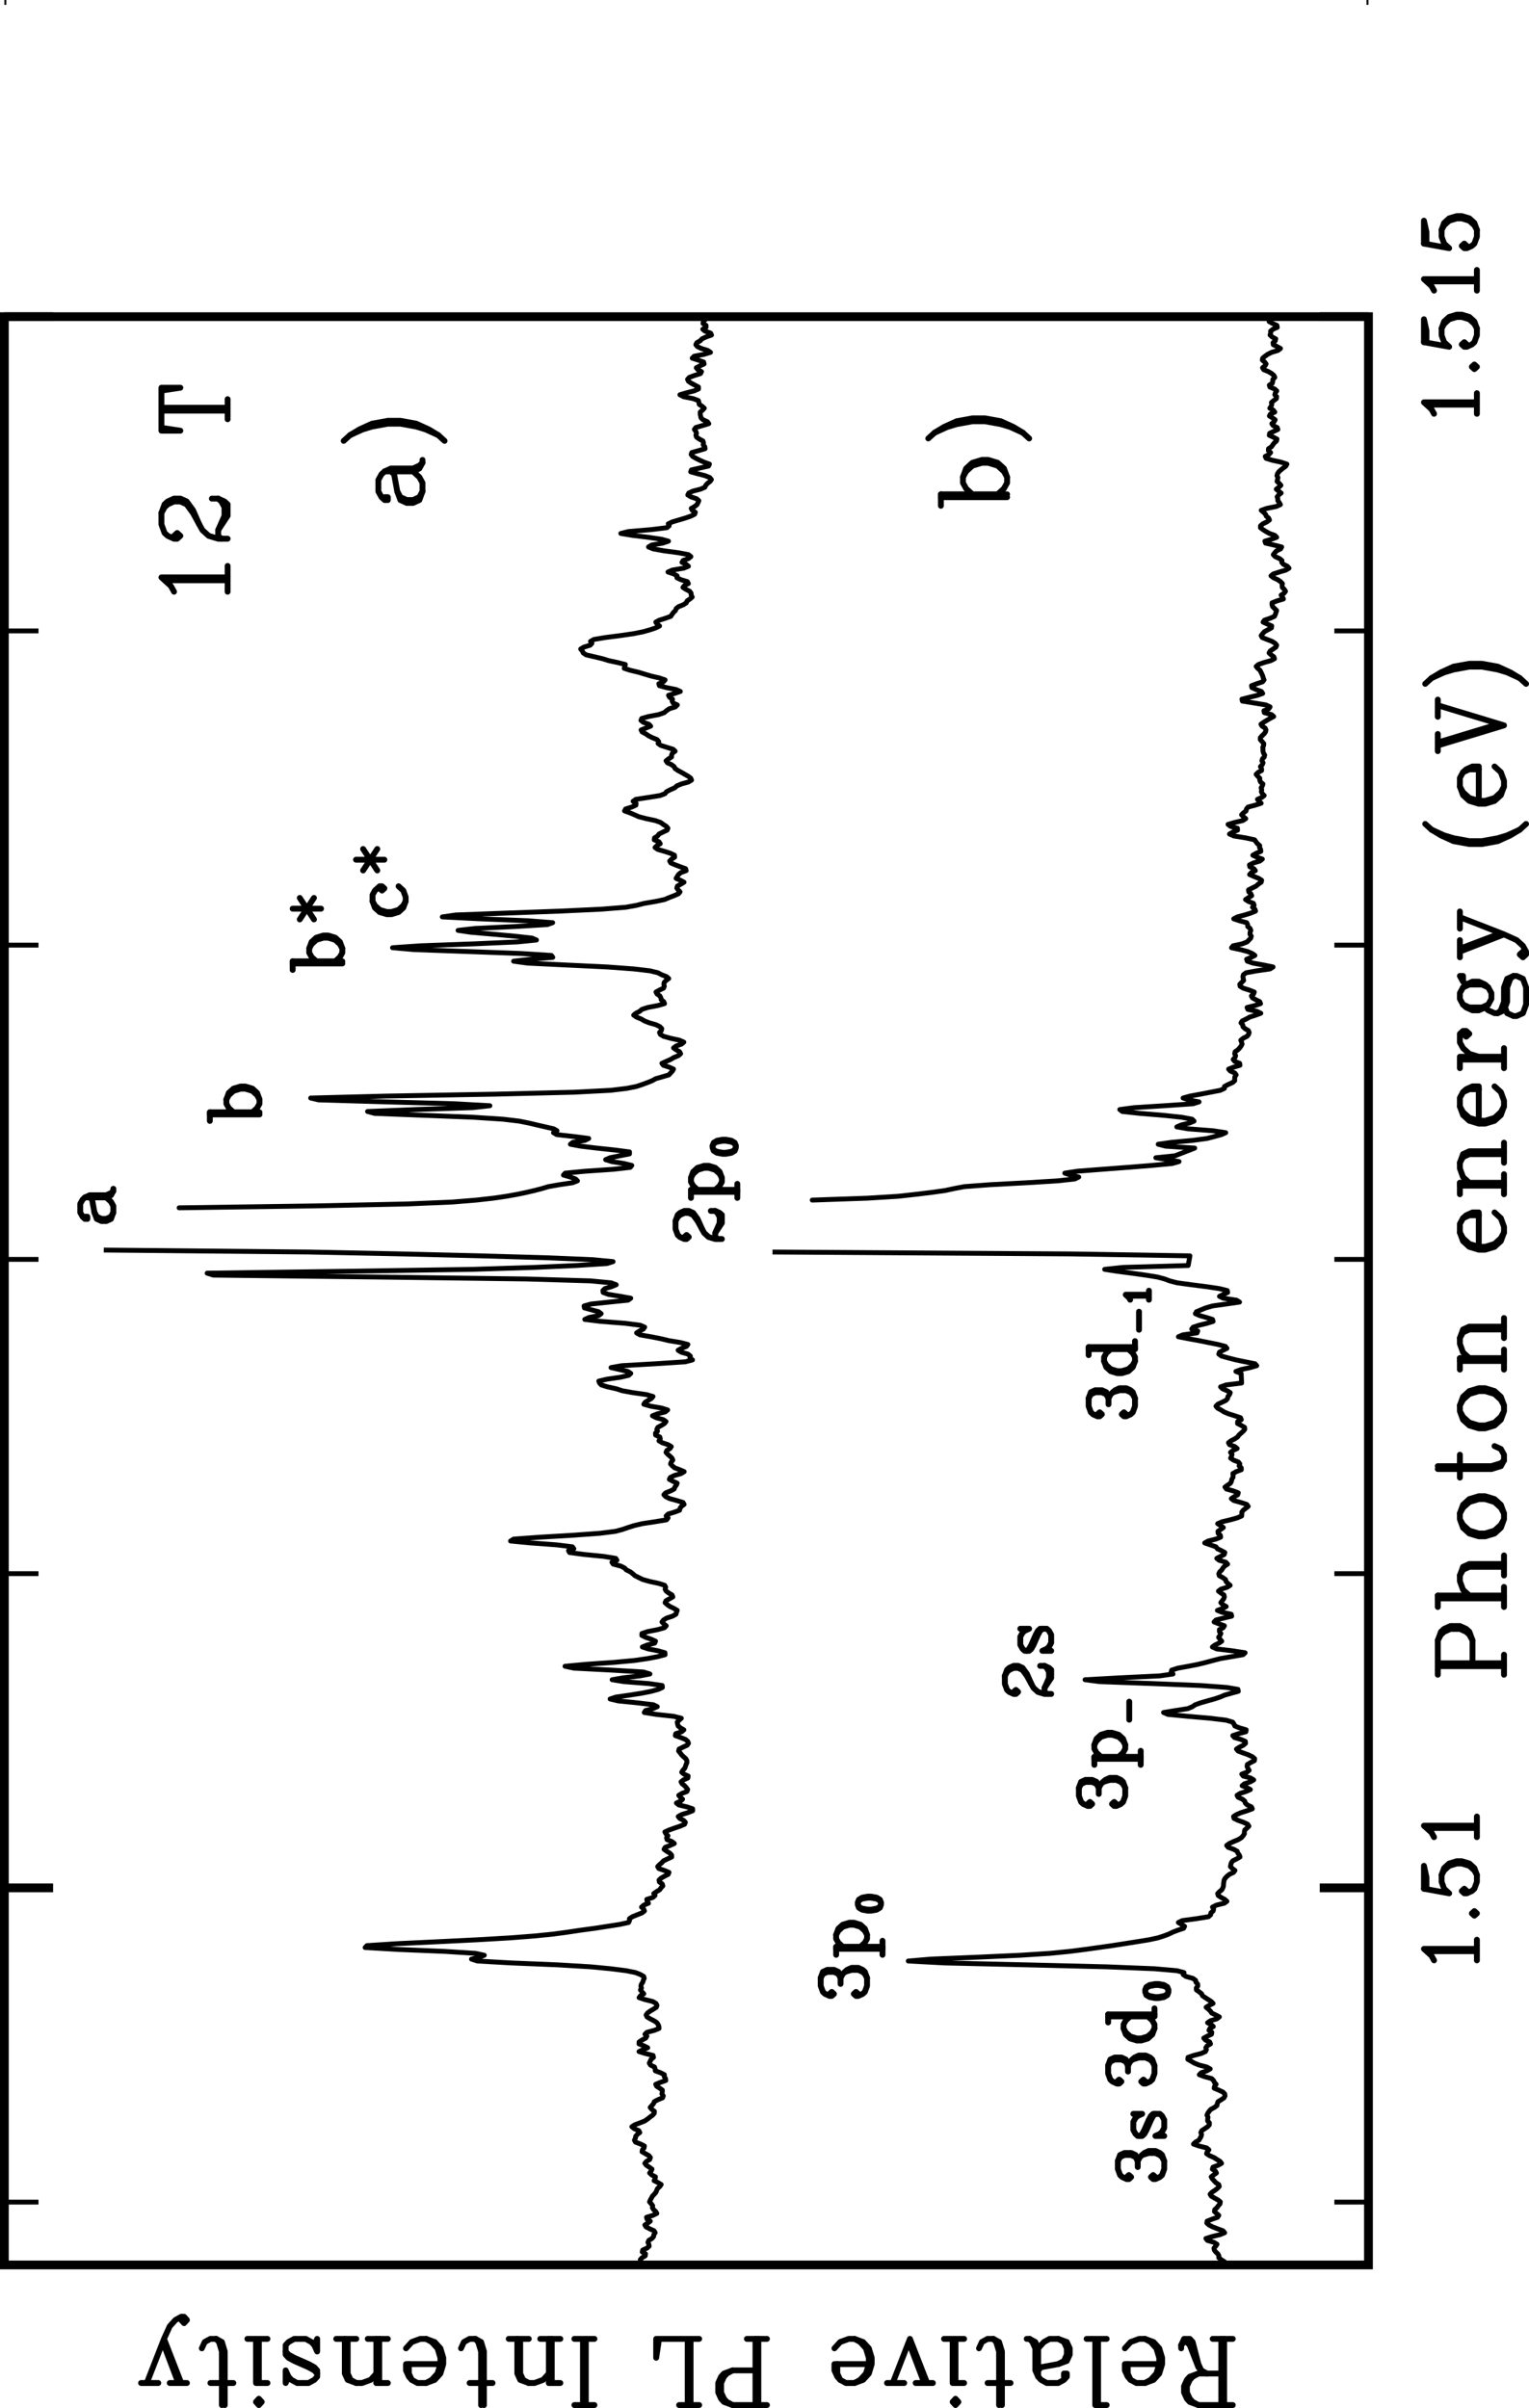 <svg xmlns="http://www.w3.org/2000/svg" width="444.825" height="700.684"><defs><clipPath id="a"><path d="M134 389h173v296.96H134Zm0 0"/></clipPath><clipPath id="b"><path d="M156 119.043h168V380H156Zm0 0"/></clipPath><clipPath id="c"><path d="M328 390h148v295.96H328Zm0 0"/></clipPath><clipPath id="d"><path d="M340 119.043h141V377H340Zm0 0"/></clipPath></defs><path fill="none" stroke="#000" stroke-linecap="square" stroke-miterlimit="10" stroke-width="2.551" d="M398.12 659.064V92.146m0 0H1.275m.001 0v566.918m0 0h396.843"/><path fill="none" stroke="#000" stroke-miterlimit="10" stroke-width="2.551" d="M398.12 549.338h-14.173M398.12 92.146h-14.173M1.276 549.338h14.171M1.276 92.146h14.171"/><path fill="none" stroke="#000" stroke-linecap="round" stroke-linejoin="round" stroke-miterlimit="10" stroke-width="1.701" d="m417.197 120.408-.734-1.332-2.203-2.004h15.406m-14.672.668h14.672m0 2.668v-6.004m-1.465-7.668.73.668.735-.668-.734-.668-.73.668m-13.942-7.168 7.336 1.332-1.465-1.332-.734-2.004v-2l.734-2 1.465-1.332 2.203-.672h1.465l2.203.672 1.465 1.332.734 2v2l-.734 2.004-.73.664-1.47.668h-.734l-.734-.668.734-.664.735.664"/><path fill="none" stroke="#000" stroke-linecap="round" stroke-linejoin="round" stroke-miterlimit="10" stroke-width="1.701" d="m419.397 95.564.734-1.332 1.465-1.336 2.203-.664h1.465l2.203.664 1.465 1.336.734 1.332m-15.406 4.004v-6.672m.734 6.672v-3.336l-.734-3.336m2.937-8.336-.734-1.336-2.203-2h15.406m-14.672.668h14.672m0 2.668v-6.004m-15.406-7.672 7.336 1.336-1.465-1.336-.734-2v-2l.734-2 1.465-1.336 2.203-.664h1.465l2.203.664 1.465 1.336.734 2v2l-.734 2-.73.672-1.47.664h-.734l-.734-.664.734-.672.735.672"/><path fill="none" stroke="#000" stroke-linecap="round" stroke-linejoin="round" stroke-miterlimit="10" stroke-width="1.701" d="m419.397 66.884.734-1.332 1.465-1.336 2.203-.668h1.465l2.203.668 1.465 1.336.734 1.332m-15.406 4v-6.668m.734 6.668v-3.332l-.734-3.336m2.934 506.215-.73-1.332-2.204-2.004h15.406m-14.672.668h14.672m0 2.668v-6.004m-1.465-7.667.73.667.735-.668-.734-.668-.73.668m-13.942-7.171 7.336 1.335-1.465-1.335-.734-2v-2l.734-2 1.465-1.336 2.203-.664h1.465l2.203.664 1.465 1.336.734 2v2l-.734 2-.73.668-1.47.667h-.734l-.734-.667.734-.668.735.668"/><path fill="none" stroke="#000" stroke-linecap="round" stroke-linejoin="round" stroke-miterlimit="10" stroke-width="1.701" d="m419.397 545.588.734-1.336 1.465-1.332 2.203-.668h1.465l2.203.668 1.465 1.332.734 1.336m-15.406 4v-6.668m.734 6.668v-3.332l-.734-3.336m2.937-8.336-.734-1.336-2.203-2h15.406m-14.672.668h14.672m0 2.668v-6.004m-73.527 171.254v-19.258m-.832 19.258v-19.258m3.336 19.258h-10.004l-2.5-.918-.836-.914-.832-1.836v-1.836l.832-1.832.836-.918 2.5-.918h6.668"/><path fill="none" stroke="#000" stroke-linecap="round" stroke-linejoin="round" stroke-miterlimit="10" stroke-width="1.701" d="m348.639 699.834-1.668-.918-.832-.914-.836-1.836v-1.836l.836-1.832.832-.918 1.668-.918m10.004-10.086h-5.836m-1.668 10.086-1.668-.914-.832-.918-2.5-6.422-.836-.914h-.832l-.836.914"/><path fill="none" stroke="#000" stroke-linecap="round" stroke-linejoin="round" stroke-miterlimit="10" stroke-width="1.701" d="m349.47 689.748-.831-1.836-1.668-6.418-.832-.918h-1.668l-.836 1.832v.918m-6.379 4.586h-10.004v1.836l.836 1.832.832.918 1.668.918h2.504l2.5-.918 1.664-1.836.836-2.75v-1.832l-.836-2.754-1.664-1.832-2.5-.918h-1.668l-2.504.918-1.668 1.832"/><path fill="none" stroke="#000" stroke-linecap="round" stroke-linejoin="round" stroke-miterlimit="10" stroke-width="1.701" d="M328.088 687.912v2.75l.832 1.836m4.172.918 1.664-.918 1.668-1.836.832-2.75v-1.832l-.832-2.754-1.668-1.832-1.664-.918m-13.632 19.258v-19.258m-.833 19.258v-19.258m3.333 19.258h-3.333m3.333-19.258h-5.837m-6.586 11.004v-.918h.832v.918l-.832.918-1.668.918h-3.336l-1.664-.918-.836-.918-.832-1.832v-6.422l-.832-1.832-.836-.918"/><path fill="none" stroke="#000" stroke-linecap="round" stroke-linejoin="round" stroke-miterlimit="10" stroke-width="1.701" d="M302.033 691.58v-8.254l-.832-1.832-1.668-.918h-.832m3.332 9.172.836-.918 5-.918 2.5-.918.836-1.832v-1.836l-.836-1.832-2.5-.918h-2.5l-1.668.918-1.668 1.832"/><path fill="none" stroke="#000" stroke-linecap="round" stroke-linejoin="round" stroke-miterlimit="10" stroke-width="1.701" d="m307.87 687.912 1.667-.918.832-1.832v-1.836l-.832-1.832-1.668-.918m-16.382 19.258v-15.59l-.833-2.75-1.667-.918h-1.668l-1.668.918-.836 1.832"/><path fill="none" stroke="#000" stroke-linecap="round" stroke-linejoin="round" stroke-miterlimit="10" stroke-width="1.701" d="M290.654 699.834v-15.59l-.835-2.75-.832-.918m5.003 12.84h-6.671m-9.336 6.418.832-.918-.832-.914-.832.914.832.918m0-6.418v-12.84m-.833 12.84v-12.84m3.333 12.84h-3.332m3.332-12.84h-5.836m-4.918 12.84-5.004-12.84m4.168 12.84-4.168-11.008m-5.005 11.008 5.005-12.84m6.668 12.84h-5m-3.336 0h-5m-5.293-5.504h-10.008v1.836l.836 1.832.832.918 1.668.918h2.5l2.5-.918 1.672-1.836.832-2.75v-1.832l-.832-2.754-1.672-1.832-2.5-.918h-1.664l-2.504.918-1.668 1.832"/><path fill="none" stroke="#000" stroke-linecap="round" stroke-linejoin="round" stroke-miterlimit="10" stroke-width="1.701" d="M243.592 687.912v2.75l.832 1.836m4.168.918 1.668-.918 1.668-1.836.836-2.75v-1.832l-.836-2.754-1.668-1.832-1.668-.918m-27.969 19.258v-19.258m-.836 19.258v-19.258m3.336 19.258H213.12l-2.5-.918-.836-.914-.832-1.836v-2.75l.832-1.836.836-.918 2.5-.914h6.668"/><path fill="none" stroke="#000" stroke-linecap="round" stroke-linejoin="round" stroke-miterlimit="10" stroke-width="1.701" d="m213.12 699.834-1.669-.918-.832-.914-.836-1.836v-2.75l.836-1.836.832-.918 1.668-.914m10.004-9.172h-5.836m-16.383 19.258.004-19.258m-.836 19.258v-19.258m3.336 19.258h-5.836m5.836-19.258h-12.507v5.5l.832-5.5m-21.301 19.258v-19.258m-.832 19.258v-19.258m3.336 19.258H167.1m5.836-19.258H167.1m-6.586 12.84v-12.84m-.836 12.84v-12.84m0 10.086-1.668 1.836-2.5.918h-1.668l-2.5-.918-.836-1.836v-10.086"/><path fill="none" stroke="#000" stroke-linecap="round" stroke-linejoin="round" stroke-miterlimit="10" stroke-width="1.701" d="m153.842 693.416-1.668-.918-.832-1.836v-10.086m11.672 12.84h-3.336m3.336-12.84h-5.836m-3.336 0h-5.836m-7.211 19.258v-15.59l-.832-2.75-1.668-.918h-1.668l-1.668.918-.832 1.832"/><path fill="none" stroke="#000" stroke-linecap="round" stroke-linejoin="round" stroke-miterlimit="10" stroke-width="1.701" d="M139.963 699.834v-15.59l-.836-2.75-.832-.918m5 12.84h-6.668m-8.504-5.504H118.12v1.836l.832 1.832.836.918 1.668.918h2.5l2.5-.918 1.668-1.836.832-2.75v-1.836l-.832-2.75-1.668-1.832-2.5-.918h-1.668l-2.5.918-1.668 1.832"/><path fill="none" stroke="#000" stroke-linecap="round" stroke-linejoin="round" stroke-miterlimit="10" stroke-width="1.701" d="M118.951 687.912v2.75l.836 1.836m4.168.918 1.668-.918 1.668-1.836.832-2.75v-1.836l-.832-2.75-1.668-1.832-1.668-.918m-13.633 12.84v-12.84m-.832 12.84v-12.84m0 10.086-1.668 1.836-2.5.918h-1.668l-2.503-.918-.832-1.836v-10.086"/><path fill="none" stroke="#000" stroke-linecap="round" stroke-linejoin="round" stroke-miterlimit="10" stroke-width="1.701" d="m103.654 693.416-1.667-.918-.836-1.836v-10.086m11.675 12.84h-3.336m3.336-12.84h-5.836m-3.336 0H97.82M83.936 691.58l-.832 1.836v-3.668l.832 1.832.836.918 1.664.918h3.336l1.668-.918.832-.918v-1.832l-.832-.918-1.668-.918-4.168-1.836-1.668-.914-.832-.918"/><path fill="none" stroke="#000" stroke-linecap="round" stroke-linejoin="round" stroke-miterlimit="10" stroke-width="1.701" d="m92.272 690.662-.832-.914-1.668-.918-4.168-1.836-1.668-.918-.832-.914v-2.754l.832-.914 1.668-.918h3.336l1.668.918.832.914.832 1.836v-3.668l-.832 1.832m-16.133 17.426.836-.918-.836-.914-.832.914.832.918m0-6.418v-12.84m-.832 12.84v-12.84m3.332 12.84h-3.332m3.332-12.84H71.97m-6.585 19.258v-15.59l-.832-2.75-1.668-.918h-1.668l-1.668.918-.832 1.832"/><path fill="none" stroke="#000" stroke-linecap="round" stroke-linejoin="round" stroke-miterlimit="10" stroke-width="1.701" d="M64.553 699.834v-15.59l-.836-2.75-.832-.918m5.004 12.84h-6.672m-8.504 0-5-12.84m4.168 12.84-4.168-11.008m-5.003 11.008 5.003-12.84 1.668-3.668 1.668-1.836 1.664-.918h.836l.832.918-.832.918-.836-.918m1.668 18.344h-5m-3.336 0h-5.004m377.254-208.594h19.258m-19.258-.836h19.258m-19.258 3.336v-10.004l.914-2.5.922-.836 1.832-.832h2.75l1.836.832.918.836.918 2.5v6.668"/><path fill="none" stroke="#000" stroke-linecap="round" stroke-linejoin="round" stroke-miterlimit="10" stroke-width="1.701" d="m418.295 477.318.914-1.668.922-.832 1.832-.836h2.75l1.836.836.918.832.918 1.668m9.168 10.004v-5.836m-19.258-16.383h19.258m-19.258-.832h19.258m-10.086 0-1.836-1.668-.918-2.504v-1.664l.918-2.504 1.836-.832h10.086"/><path fill="none" stroke="#000" stroke-linecap="round" stroke-linejoin="round" stroke-miterlimit="10" stroke-width="1.701" d="m424.713 458.435.918-1.668 1.836-.836h10.086m-19.258 11.676v-3.336m19.258 3.336v-5.84m0-3.332V452.6m-12.84-10.548.918 2.5 1.836 1.668 2.75.832h1.836l2.746-.832 1.836-1.668.918-2.5v-1.668l-.918-2.5-1.836-1.668-2.746-.835h-1.836l-2.75.835-1.836 1.668-.918 2.5v1.668l.918 1.668 1.836 1.668 2.75.832h1.836l2.746-.832 1.836-1.668.918-1.668"/><path fill="none" stroke="#000" stroke-linecap="round" stroke-linejoin="round" stroke-miterlimit="10" stroke-width="1.701" d="m437.553 440.384-.918-1.668-1.836-1.664-2.746-.836h-1.836l-2.75.836-1.836 1.664-.918 1.668m-6.418-12.921h15.59l2.75-.836.918-1.664v-1.668l-.918-1.668-1.836-.836"/><path fill="none" stroke="#000" stroke-linecap="round" stroke-linejoin="round" stroke-miterlimit="10" stroke-width="1.701" d="M418.295 426.627h15.59l2.75-.832.918-.832m-12.836 5v-6.668m0-12.672.914 2.5 1.836 1.668 2.75.832h1.836l2.746-.832 1.836-1.668.918-2.5v-1.668l-.918-2.5-1.836-1.672-2.746-.832h-1.836l-2.75.832-1.836 1.672-.914 2.5v1.668l.914 1.664 1.836 1.672 2.75.832h1.836l2.746-.832 1.836-1.672.918-1.664"/><path fill="none" stroke="#000" stroke-linecap="round" stroke-linejoin="round" stroke-miterlimit="10" stroke-width="1.701" d="m437.553 408.955-.918-1.668-1.836-1.668-2.746-.836h-1.836l-2.75.836-1.836 1.668-.914 1.668m0-12.922h12.836m-12.836-.836h12.836m-10.086 0-1.836-1.664-.914-2.504v-1.668l.914-2.5 1.836-.832h10.086"/><path fill="none" stroke="#000" stroke-linecap="round" stroke-linejoin="round" stroke-miterlimit="10" stroke-width="1.701" d="m424.717 389.361.914-1.668 1.836-.832h10.086m-12.836 11.672v-3.336m12.836 3.336v-5.836m0-3.336v-5.836m-7.336-20.715v-10.008h-1.832l-1.836.836-.918.832-.914 1.668v2.5l.914 2.5 1.836 1.672 2.75.832h1.836l2.746-.832 1.836-1.672.918-2.5v-1.664l-.918-2.504-1.836-1.668"/><path fill="none" stroke="#000" stroke-linecap="round" stroke-linejoin="round" stroke-miterlimit="10" stroke-width="1.701" d="M430.217 353.638h-2.75l-1.836.832m-.914 4.168.914 1.668 1.836 1.668 2.75.836h1.836l2.746-.836 1.836-1.668.918-1.668m-12.836-13.628h12.836m-12.836-.837h12.836m-10.086 0-1.836-1.664-.914-2.503v-1.668l.914-2.5 1.836-.832h10.086"/><path fill="none" stroke="#000" stroke-linecap="round" stroke-linejoin="round" stroke-miterlimit="10" stroke-width="1.701" d="m424.717 338.338.914-1.665 1.836-.835h10.086m-12.836 11.672v-3.337m12.836 3.337v-5.837m0-3.335v-5.836m-7.336-6.379v-10h-1.832l-1.836.832-.918.832-.914 1.668v2.504l.914 2.5 1.836 1.664 2.75.836h1.836l2.746-.836 1.836-1.664.918-2.5v-1.668l-.918-2.504-1.836-1.664"/><path fill="none" stroke="#000" stroke-linecap="round" stroke-linejoin="round" stroke-miterlimit="10" stroke-width="1.701" d="M430.217 316.955h-2.75l-1.836.832m-.914 4.172.914 1.664 1.836 1.668 2.75.832h1.836l2.746-.832 1.836-1.668.918-1.664m-12.836-13.633h12.836m-12.836-.832h12.836m-7.336 0-2.75-.836-1.836-1.668-.914-1.668v-2.5l.914-.832h.918l.918.832-.918.836-.918-.836m-.914 10.004v-3.332m12.836 3.332v-5.836m-12.836-14.336.914 1.664.918.836 1.836.832h1.832l1.836-.832.914-.836.918-1.664v-1.672l-.918-1.664-.914-.836-1.836-.832h-1.832l-1.836.832-.918.836-.914 1.664v1.672"/><path fill="none" stroke="#000" stroke-linecap="round" stroke-linejoin="round" stroke-miterlimit="10" stroke-width="1.701" d="m425.631 292.318 1.836.836h3.664l1.836-.836m0-5-1.836-.836h-3.664l-1.836.836m.918-.836-.918-.832-.914-1.668h.914v1.668"/><path fill="none" stroke="#000" stroke-linecap="round" stroke-linejoin="round" stroke-miterlimit="10" stroke-width="1.701" d="m432.053 293.154.914.832 1.832.832h.922l1.832-.832.918-2.5v-4.168l.918-2.504.918-.832"/><path fill="none" stroke="#000" stroke-linecap="round" stroke-linejoin="round" stroke-miterlimit="10" stroke-width="1.701" d="m435.72 294.818.915-.832.918-2.5v-4.168l.918-2.504 1.836-.832h.914l1.836.832.918 2.504v5l-.918 2.5-1.836.836h-.914l-1.836-.836-.918-2.5m-12.836-15.422 12.836-5.004m-12.836 4.172 11.004-4.172m-11.004-5.004 12.836 5.004 3.668 1.668 1.836 1.664.918 1.672v.832l-.918.836-.918-.836.918-.832m-18.34 1.668v-5.004m0-3.336v-5m-10.09-25.468 1.836 1.664 2.746 1.668 3.672 1.668 4.586.835h3.664l4.59-.835 3.668-1.668 2.75-1.668 1.836-1.664"/><path fill="none" stroke="#000" stroke-linecap="round" stroke-linejoin="round" stroke-miterlimit="10" stroke-width="1.701" d="m416.463 241.42 3.668 1.668 2.75.832 4.586.836h3.664l4.59-.836 2.75-.832 3.668-1.668m-11.922-8.38v-10.003h-1.832l-1.836.836-.918.832-.914 1.668v2.504l.914 2.5 1.836 1.664 2.75.836h1.836l2.746-.836 1.836-1.664.918-2.5v-1.672l-.918-2.5-1.836-1.668"/><path fill="none" stroke="#000" stroke-linecap="round" stroke-linejoin="round" stroke-miterlimit="10" stroke-width="1.701" d="M430.217 223.873h-2.75l-1.836.832m-.914 4.172.914 1.664 1.836 1.668 2.75.832h1.836l2.746-.832 1.836-1.668.918-1.664m-19.258-11.965 19.258-5.84m-19.258 5.004 16.504-5.004m-16.504-5.836 19.258 5.836m-19.258 7.504v-5m0-5.004v-5m-3.668-4.586 1.836-1.668 2.746-1.668 3.672-1.668 4.586-.832h3.664l4.59.832 3.668 1.668 2.75 1.668 1.836 1.668"/><path fill="none" stroke="#000" stroke-linecap="round" stroke-linejoin="round" stroke-miterlimit="10" stroke-width="1.701" d="m416.463 197.318 3.668-1.668 2.75-.832 4.586-.836h3.664l4.59.836 2.75.832 3.668 1.668M50.631 172.181l-.918-1.668-2.75-2.5h19.258m-18.34.832h18.34m-.001 3.336v-7.504m-15.589-8.754.918-.832.918.832-.918.833h-.918l-1.836-.833-.914-.832-.918-2.5v-3.335l.918-2.504.914-.832 1.836-.832h1.836l1.832.832 1.832 2.5 1.836 4.171.918 1.665 1.832 1.667 2.754.833h2.75"/><path fill="none" stroke="#000" stroke-linecap="round" stroke-linejoin="round" stroke-miterlimit="10" stroke-width="1.701" d="m46.963 149.256.918-1.668.914-.836 1.836-.832h1.836l1.832.832 1.832 2.504 1.836 3.335m6.418 4.165-.914-.833v-1.667l1.832-4.168v-2.5l-.918-1.668-.914-.832"/><path fill="none" stroke="#000" stroke-linecap="round" stroke-linejoin="round" stroke-miterlimit="10" stroke-width="1.701" d="m63.47 154.256 2.75-4.168v-3.336l-.917-.832-1.832-.832h-1.836M46.963 119.49h19.258m-19.258-.832h19.258m-19.258 5.836 5.504.832h-5.504v-12.504h5.504l-5.504.832m19.257 8.336v-5.832m45.688 28.512h.918v.832h-.918l-.918-.832-.914-1.668v-3.336l.914-1.664.918-.836 1.836-.836h6.418l1.832-.832.918-.832"/><path fill="none" stroke="#000" stroke-linecap="round" stroke-linejoin="round" stroke-miterlimit="10" stroke-width="1.701" d="M111.908 137.166h8.254l1.832-.836.918-1.664v-.836m-9.168 3.336.914.836.918 5 .918 2.5 1.832.836h1.836l1.832-.836.918-2.5v-2.5l-.918-1.668-1.832-1.668"/><path fill="none" stroke="#000" stroke-linecap="round" stroke-linejoin="round" stroke-miterlimit="10" stroke-width="1.701" d="m115.576 143.002.918 1.668 1.832.832h1.836l1.832-.832.918-1.668m-22.925-14.715 1.835-1.668 2.75-1.664 3.668-1.672 4.586-.832h3.668l4.586.832 3.668 1.672 2.75 1.664 1.836 1.668"/><path fill="none" stroke="#000" stroke-linecap="round" stroke-linejoin="round" stroke-miterlimit="10" stroke-width="1.701" d="m101.822 126.619 3.668-1.664 2.75-.836 4.586-.836h3.668l4.586.836 2.75.836 3.668 1.664m146.231 18.051h19.261m-19.261-.836h19.261m-10.09 0-1.835-1.668-.914-1.664v-1.668l.914-2.504 1.836-1.664 2.75-.836h1.836l2.75.836 1.835 1.664.918 2.504v1.668l-.918 1.664-1.835 1.668"/><path fill="none" stroke="#000" stroke-linecap="round" stroke-linejoin="round" stroke-miterlimit="10" stroke-width="1.701" d="m280.15 138.834.915-1.668 1.836-1.668 2.75-.832h1.836l2.75.832 1.835 1.668.918 1.668m-19.261 8.336v-3.336m-3.669-16.254 1.837-1.668 2.75-1.668 3.668-1.668 4.586-.836h3.668l4.585.836 3.668 1.668 2.754 1.668 1.832 1.668"/><path fill="none" stroke="#000" stroke-linecap="round" stroke-linejoin="round" stroke-miterlimit="10" stroke-width="1.701" d="m271.897 125.912 3.668-1.668 2.75-.832 4.586-.836h3.668l4.585.836 2.754.832 3.668 1.668m-98.48 234.038.644-.585.641.586-.64.582h-.645l-1.281-.582-.645-.586-.64-1.75v-2.332l.64-1.754.645-.582 1.28-.586h1.286l1.281.586 1.285 1.75 1.286 2.918.644 1.168 1.281 1.168 1.926.582h1.926"/><path fill="none" stroke="#000" stroke-linecap="round" stroke-linejoin="round" stroke-miterlimit="10" stroke-width="1.701" d="m196.53 355.283.64-1.168.645-.586 1.28-.582h1.286l1.281.582 1.285 1.754 1.286 2.332m4.492 2.918-.64-.582v-1.168l1.284-2.922v-1.746l-.644-1.168-.64-.586"/><path fill="none" stroke="#000" stroke-linecap="round" stroke-linejoin="round" stroke-miterlimit="10" stroke-width="1.701" d="m208.084 358.783 1.926-2.922v-2.332l-.64-.582-1.286-.586H206.8m-5.778-5.543h13.484m-13.484-.586h13.484m-11.559 0-1.285-1.164-.64-1.168v-1.168l.64-1.75 1.285-1.168 1.93-.582h1.281l1.926.582 1.285 1.168.64 1.75v1.168l-.64 1.168-1.285 1.164"/><path fill="none" stroke="#000" stroke-linecap="round" stroke-linejoin="round" stroke-miterlimit="10" stroke-width="1.701" d="m201.022 342.732.64-1.168 1.285-1.164 1.93-.586h1.281l1.926.586 1.285 1.164.64 1.168m-8.987 5.836v-2.336m13.484 2.336v-4.082m-7.18-10.508.32.88.962.581 1.605.29h.965l1.605-.29.961-.582.32-.879v-.582l-.32-.879-.96-.582-1.606-.293h-.965l-1.605.293-.961.582-.32.88v.581l.32.586.32.293.64.29 1.606.292h.965l1.605-.293.641-.289.32-.293.32-.586"/><path fill="none" stroke="#000" stroke-linecap="round" stroke-linejoin="round" stroke-miterlimit="10" stroke-width="1.701" d="m214.065 333.396-.32-.586-.321-.293-.64-.289-1.606-.293h-.965l-1.605.293-.641.29-.32.292-.32.586m34.003 246.801.645-.582.64.582-.64.582h-.645l-1.281-.582-.64-.582-.645-1.754v-2.332l.644-1.75 1.282-.586h1.925l1.286.586.64 1.75v1.75"/><path fill="none" stroke="#000" stroke-linecap="round" stroke-linejoin="round" stroke-miterlimit="10" stroke-width="1.701" d="m238.764 575.529.644-1.168 1.282-.582h1.925l1.286.582.64 1.168.64-1.168 1.286-1.168 1.285-.582h1.926l1.281.582.645.586.64 1.75v2.332l-.64 1.754-.645.582-1.281.582h-.64l-.645-.582.644-.582.64.582"/><path fill="none" stroke="#000" stroke-linecap="round" stroke-linejoin="round" stroke-miterlimit="10" stroke-width="1.701" d="m245.826 573.779 1.926-.586h1.926l1.281.586.645.582.64 1.168m-8.984-8.461h13.48m-13.48-.586h13.48m-11.558 0-1.281-1.168-.641-1.164v-1.168l.64-1.75 1.282-1.168 1.93-.586h1.28l1.927.586 1.285 1.168.64 1.75v1.168l-.64 1.164-1.285 1.168"/><path fill="none" stroke="#000" stroke-linecap="round" stroke-linejoin="round" stroke-miterlimit="10" stroke-width="1.701" d="m243.26 562.982.64-1.168 1.282-1.168 1.93-.582h1.28l1.927.582 1.285 1.168.64 1.168m-8.984 5.836v-2.336m13.48 2.336v-4.086m-7.18-10.504.321.875.961.582 1.605.293h.965l1.606-.293.96-.582.321-.875v-.586l-.32-.875-.961-.582-1.606-.293h-.965l-1.605.293-.961.582-.32.875v.586l.32.582.324.293.637.29 1.605.292h.965l1.606-.293.64-.289.32-.293.321-.582"/><path fill="none" stroke="#000" stroke-linecap="round" stroke-linejoin="round" stroke-miterlimit="10" stroke-width="1.701" d="m256.299 553.642-.32-.582-.32-.293-.641-.293-1.606-.289h-.965l-1.605.29-.637.292-.324.293-.32.582m45.343-61.316.645-.586.64.586-.64.582h-.645l-1.285-.582-.64-.586-.64-1.75v-2.332l.64-1.754.64-.582 1.285-.582h1.286l1.285.582 1.281 1.75 1.285 2.918.645 1.168 1.281 1.168 1.926.582h1.926"/><path fill="none" stroke="#000" stroke-linecap="round" stroke-linejoin="round" stroke-miterlimit="10" stroke-width="1.701" d="m292.338 487.658.64-1.168.641-.586 1.285-.582h1.286l1.285.582 1.281 1.754 1.285 2.332m4.492 2.918-.64-.582v-1.168l1.285-2.918v-1.75l-.645-1.168-.64-.582"/><path fill="none" stroke="#000" stroke-linecap="round" stroke-linejoin="round" stroke-miterlimit="10" stroke-width="1.701" d="m303.893 491.158 1.926-2.918v-2.336l-.641-.582-1.285-.582h-1.285m-4.493-10.215-1.28-.582h2.566l-1.286.582-.64.582-.64 1.168v2.336l.64 1.168.64.582h1.286l.64-.582.645-1.168 1.281-2.918.64-1.168.645-.582"/><path fill="none" stroke="#000" stroke-linecap="round" stroke-linejoin="round" stroke-miterlimit="10" stroke-width="1.701" d="m298.756 480.361.645-.582.64-1.168 1.285-2.918.641-1.168.64-.582h1.926l.645.582.64 1.168v2.332l-.64 1.168-.645.586-1.28.582h2.566l-1.286-.582m20.418 125.93.645-.582.64.582-.64.582h-.645l-1.285-.582-.64-.582-.641-1.754v-2.332l.64-1.75 1.286-.586h1.926l1.285.586.64 1.75v1.75"/><path fill="none" stroke="#000" stroke-linecap="round" stroke-linejoin="round" stroke-miterlimit="10" stroke-width="1.701" d="m322.385 601.04.64-1.167 1.286-.582h1.926l1.285.582.64 1.168.64-1.168 1.286-1.168 1.285-.582h1.926l1.281.582.645.586.64 1.75v2.332l-.64 1.754-.645.582-1.281.582h-.64l-.645-.582.644-.582.641.582"/><path fill="none" stroke="#000" stroke-linecap="round" stroke-linejoin="round" stroke-miterlimit="10" stroke-width="1.701" d="m329.447 599.29 1.926-.585h1.926l1.281.586.645.582.64 1.168m-13.48-14.297h13.48m-13.48-.586h13.48m-7.062.586-1.281 1.164-.641 1.168v1.168l.64 1.75 1.282 1.168 1.93.582h1.28l1.927-.582 1.285-1.168.64-1.75v-1.168l-.64-1.168-1.285-1.164"/><path fill="none" stroke="#000" stroke-linecap="round" stroke-linejoin="round" stroke-miterlimit="10" stroke-width="1.701" d="m326.881 590.244.64 1.168 1.282 1.168 1.93.582h1.28l1.927-.582 1.285-1.168.64-1.168m-13.48-1.75v-2.336m13.48.586v-2.336m-2.683-4.758.32.875.961.586 1.606.293h.964l1.606-.293.96-.586.321-.875v-.582l-.32-.875-.961-.586-1.606-.289h-.964l-1.606.29-.96.585-.321.875v.582l.32.586.324.29.637.292 1.606.293h.964l1.606-.293.64-.293.32-.289.321-.586"/><path fill="none" stroke="#000" stroke-linecap="round" stroke-linejoin="round" stroke-miterlimit="10" stroke-width="1.701" d="m339.92 579.068-.32-.582-.32-.293-.641-.293-1.606-.293h-.964l-1.606.293-.637.293-.324.293-.32.582m-5.395 54.418.64-.582.645.582-.644.586h-.64l-1.286-.586-.64-.582-.645-1.75v-2.336l.645-1.75 1.285-.582h1.925l1.282.582.644 1.75v1.754"/><path fill="none" stroke="#000" stroke-linecap="round" stroke-linejoin="round" stroke-miterlimit="10" stroke-width="1.701" d="m325.217 628.818.645-1.168 1.285-.582h1.925l1.282.582.644 1.168.64-1.168 1.286-1.164 1.281-.586h1.926l1.285.586.645.582.64 1.75v2.336l-.64 1.75-.645.582-1.285.586h-.64l-.645-.586.644-.582.641.582"/><path fill="none" stroke="#000" stroke-linecap="round" stroke-linejoin="round" stroke-miterlimit="10" stroke-width="1.701" d="m332.283 627.068 1.922-.582h1.926l1.285.582.645.582.64 1.168m-7.703-13.128-1.285-.587h2.57l-1.285.586-.644.582-.64 1.168v2.336l.64 1.164.644.586h1.285l.641-.586.64-1.164 1.282-2.918.644-1.168.641-.586"/><path fill="none" stroke="#000" stroke-linecap="round" stroke-linejoin="round" stroke-miterlimit="10" stroke-width="1.701" d="m331.639 621.525.644-.586.641-1.164 1.281-2.918.64-1.168.645-.586h1.926l.645.586.64 1.168v2.332l-.64 1.168-.645.582-1.285.586h2.57l-1.285-.586m-20.969-96.016.645-.585.64.585-.64.583h-.645l-1.285-.583-.64-.585-.641-1.75v-2.336l.64-1.75 1.286-.582h1.926l1.285.582.64 1.75v1.754"/><path fill="none" stroke="#000" stroke-linecap="round" stroke-linejoin="round" stroke-miterlimit="10" stroke-width="1.701" d="m313.881 520.252.64-1.164 1.286-.586h1.926l1.285.586.64 1.164.641-1.164 1.285-1.168 1.285-.586h1.926l1.281.586.645.582.64 1.75v2.336l-.64 1.75-.645.585-1.28.583h-.645l-.641-.583.64-.585.645.585"/><path fill="none" stroke="#000" stroke-linecap="round" stroke-linejoin="round" stroke-miterlimit="10" stroke-width="1.701" d="m320.944 518.502 1.925-.582h1.926l1.281.582.645.586.64 1.164m-8.984-8.462h13.48m-13.48-.581h13.48m-11.558 0-1.281-1.168-.64-1.168v-1.168l.64-1.75 1.281-1.168 1.93-.582h1.281l1.926.582 1.285 1.168.64 1.75v1.168l-.64 1.168-1.285 1.168"/><path fill="none" stroke="#000" stroke-linecap="round" stroke-linejoin="round" stroke-miterlimit="10" stroke-width="1.701" d="m318.377 507.705.64-1.164 1.282-1.168 1.93-.586h1.281l1.926.586 1.285 1.168.64 1.164m-8.984 5.835v-2.331m13.481 2.331v-4.081m-3.328-9.047v-5.254m-9.247-83.618.641-.585.64.586-.64.582h-.64l-1.286-.582-.64-.586-.641-1.75v-2.332l.64-1.754 1.286-.582h1.922l1.285.582.644 1.754v1.746"/><path fill="none" stroke="#000" stroke-linecap="round" stroke-linejoin="round" stroke-miterlimit="10" stroke-width="1.701" d="m316.717 406.873.64-1.168 1.286-.586h1.922l1.285.586.644 1.168.64-1.168 1.286-1.168 1.281-.586h1.93l1.281.586.645.582.64 1.754v2.332l-.64 1.75-.645.586-1.281.582h-.644l-.641-.582.64-.586.645.586"/><path fill="none" stroke="#000" stroke-linecap="round" stroke-linejoin="round" stroke-miterlimit="10" stroke-width="1.701" d="m323.78 405.119 1.921-.582h1.93l1.281.582.645.586.64 1.168m-13.48-14.301h13.48m-13.48-.582h13.48m-7.062.582-1.285 1.168-.64 1.168v1.168l.64 1.746 1.285 1.168 1.926.586h1.285l1.926-.586 1.285-1.168.64-1.746v-1.168l-.64-1.168-1.285-1.168"/><path fill="none" stroke="#000" stroke-linecap="round" stroke-linejoin="round" stroke-miterlimit="10" stroke-width="1.701" d="m321.21 396.076.64 1.168 1.285 1.164 1.926.582h1.285l1.926-.582 1.285-1.164.64-1.168m-13.48-1.754v-2.332m13.48.582v-2.336m1.168-3.296v-5.25m-2.57-3.49-.32-.581-.965-.875h6.742m-6.418.289h6.418m0 1.167v-2.624M24.72 354.052h.692v.63h-.691l-.684-.63-.691-1.25v-2.5l.691-1.254.684-.62 1.379-.63h4.812l1.375-.62.688-.63"/><path fill="none" stroke="#000" stroke-linecap="round" stroke-linejoin="round" stroke-miterlimit="10" stroke-width="1.701" d="M24.72 348.427h6.192l1.375-.629.688-1.25v-.625m-6.875 2.504.687.621.688 3.754.687 1.88 1.375.62h1.375l1.375-.62.688-1.88v-1.875l-.688-1.25-1.375-1.25"/><path fill="none" stroke="#000" stroke-linecap="round" stroke-linejoin="round" stroke-miterlimit="10" stroke-width="1.701" d="m27.475 352.802.687 1.25 1.375.63h1.375l1.375-.63.688-1.25m28.078-28.512h14.441m-14.441-.624h14.441m-7.566 0-1.375-1.25-.688-1.25v-1.25l.688-1.88 1.375-1.25 2.066-.624h1.375l2.063.625 1.375 1.25.687 1.879v1.25l-.687 1.25-1.375 1.25"/><path fill="none" stroke="#000" stroke-linecap="round" stroke-linejoin="round" stroke-miterlimit="10" stroke-width="1.701" d="m65.865 319.916.688-1.25 1.375-1.25 2.066-.63h1.375l2.063.63 1.375 1.25.687 1.25m-14.441 6.25v-2.5m24.094-43.313h14.441m-14.441-.621h14.441m-7.562 0-1.38-1.254-.687-1.25v-1.25l.688-1.879 1.379-1.25 2.062-.625h1.375l2.063.625 1.375 1.25.687 1.88v1.25l-.687 1.25-1.375 1.253"/><path fill="none" stroke="#000" stroke-linecap="round" stroke-linejoin="round" stroke-miterlimit="10" stroke-width="1.701" d="m89.96 275.978.687-1.25 1.379-1.25 2.062-.629h1.375l2.063.63 1.375 1.25.687 1.25m-14.441 6.253v-2.5m0-15.324H93.4m-6.19 3.129 4.128-6.254m-4.128 0 4.128 6.254m19.113-9.027.684.628.691-.629-.691-.62h-.684l-1.379 1.25-.687 1.25v1.874l.687 1.875 1.38 1.25 2.062.625h1.375l2.062-.625 1.375-1.25.688-1.875v-1.25l-.688-1.875-1.375-1.25"/><path fill="none" stroke="#000" stroke-linecap="round" stroke-linejoin="round" stroke-miterlimit="10" stroke-width="1.701" d="m108.385 262.263.687 1.25 1.38 1.25 2.062.625h1.375l2.062-.625 1.375-1.25.688-1.25m-14.442-12.101h8.254m-6.191 3.128 4.125-6.253m-4.125 0 4.125 6.254"/><path fill="none" stroke="#000" stroke-linejoin="round" stroke-miterlimit="10" stroke-width="1.417" d="M398.12 640.779h-9.923M398.12 457.9h-9.923m9.923-91.441h-9.923m9.923-91.438h-9.923m9.923-91.437h-9.923M398.12.709h-.567M1.276 640.779h9.921M1.276 457.9h9.921m-9.921-91.441h9.921m-9.921-91.438h9.921m-9.921-91.437h9.921M1.276.709h.566"/><g clip-path="url(#a)" transform="translate(-104.763 -26.897)"><path fill="none" stroke="#000" stroke-linejoin="round" stroke-miterlimit="10" stroke-width="1.417" d="m297.195 771.324.621-.554.137-.567-.476-.555-.266-.57.066-.555-.644-.554-1.184-.567.297-.554.977-.567.144-.558-.41-.567-.355-.554.324-.567.219-.555-.856-.558-.367-.567 1.062-.554.993-.567-.04-.554-1.085-.567-.465-.558.433-.567.27-.554.12-.567-.495-.555-1.04-.554-.37-.567.101-.558-.566-.567-.352-.554.453-.567.196-.554-.395-.567-.453-.558-.332-.555.113-.566.93-.555 1.563-.567.968-.554-.14-.57-.461-.555-1.254-.567-1.637-.554-.066-.555 2.382-.57 1.961-.555-.683-.566-.016-.555.895-.567-1.414-.554-2.453-.57-.258-.555 1.125-.567.383-.554-.47-.555-.35-.566.847-.555 1.48-.57.258-.555-.933-.567-.903-.554-.957-.567-.32-.554.61-.559.679-.566.027-.555.34-.566 1.328-.555.446-.566-1.149-.56-.906-.565.48-.555.512-.555-.266-.566.067-.559.262-.566-.32-.555-.391-.566-.735-.555-.316-.566 1.527-.559 1.426-.566-.863-.555-1.852-.555-1.086-.566.09-.555.887-.57.761-.555.7-.566-.16-.555-.079-.566.723-.555-.168-.555-1.277-.57-1.149-.555-.468-.566.125-.555 1.226-.566.942-.555-.778-.57-1.16-.555-1.035-.555-1.902-.566-.16-.555 2.827-.566 2.34-.559.04-.566-1.403-.555-1.894-.566-.973-.555.539-.559 2.125-.566 3.383-.555 3.023-.566.645-.555-1.25-.566-1.282-.559-.21-.566.359-.555.074-.566.035-.555-.25-.555-.285-.57-.465-.555-.926-.566-.652-.555-.644-.566-1.899-.555-2.078-.566-.125-.559.785-.554.074-.567-.32-.555.64-.566.934-.559-.504-.566-.835-.555.363-.566 1.394-.555.922-.554.121-.57-.418-.555-.574-.567-.348-.555.278-.566.594-.555-.442-.57-.687-.555-.387-.566-.906-.555-.543-.554-.13-.567-.374-.558-.48-.567-.153-.555.508-.566.926-.555.09-.566-.958-.559.137-.554 1.254-.567.617-.554-.094-.567-.25-.554.243-.57.918-.555.476-.567.078-.555.383-.554-.324-.567-1.238-.554-1.094-.57-.352-.555.875-.567.707-.554-.933-.567-.153-.555 1.832-.558 1.16-.567-.312-.554-.652-.567-.325-.554.083-.57-.415-.555-.5-.567.239-.554.328-.567.285-.555.54-.558.48-.567.207-.554.273-.567.648-.554.38-.567-.915-.554-1.14-.57.293-.555.097-.555-1.093-.566-.59-.555.445-.57.23-.555-.789-.567-.84-.554-.449-.567.465-.554.957-.559.2-.566-.43-.555-1.016-.566-.98-.555.101-.567.48-.558.087-.567-1.094-.554-1.48-.567-.313-.554.273-.559.09-.562.453-.559.743-.566-.305-.555-1.332-.567-.672-.554.867-.57 1.488-.555 1.399-.555.812-.566.7-.555.777-.566.473-.555.035-.57-.742-.555-.473-.566.504-.555.469-.555.218-.57 1.032-.555 1.375-.566.203-.555-.387-.566.094-.559.03-.562-.753-.559-.906-.566-.274-.555 1.32-.555 1.606-.566-.074-.559-.36-.566.02-.555-1.09-.566-1.531-.555-.066-.566-.18-.555-1.156-.559-.356-.566.262-.555.262-.566.699-.555-.133-.566-2.246-.559-1.84-.566 1.168-.555 1.36-.555-1.11-.566-1.418-.559.035-.566.848-.555 1.07-.566.34-.555-.555-.566.567-.559 2.136-.566 1.383-.555-.031-.555-.223-.566-.363-.555-.84-.566-1.11-.559-.937-.566-.25-.555.403-.566.754-.555.941-.559.867-.566.196-.555-.29-.566-.953-.555-2.28-.566-1.68-.559.417-.566.942-.555-.508-.554-.457-.567.293-.555-.172-.57.156-.555.395-.566.148-.555.278-.566-.157-.555-.945-.558-1.43-.567-2.754-.554-4.496-.567-5.797-.555-9.558-.57-13.445-.555-9.942-.566-1.73-.555 2.332-.566 1.394-.555-2.527-.554-9.016-.57-13.449-.555-9.672-.567.524-.555 8.707-.566 11.714-.555 11.536-.57 9.527-.555 7.203-.554 5.602-.567 4.093-.554 3.758-.567 4.16-.558 3.649-.567 3.566-.554 2.598-.567.277-.555-.023-.554.875-.57 1.375-.555 1.414-.567.7-.554-.227-.567-.61-.554.645-.57 1.36-.555-.395-.567-.09-.555 1.761-.554.63-.567-.36-.558.809-.567.921-.554.38-.567.527-.554-.176-.567-.824-.558-.11-.555.586-.567.985-.554 1.105-.567.223-.554-1.348-.57-1.602-.555-.343-.567.52-.554.671-.555.512-.566 1.168-.56 1.222-.565-.042-.555-.532-.567-.902-.554-.766-.567.34-.558 1.43-.555 1.226-.566-.691-.555-1.426-.566-.14-.555.394-.57-.57-.555-.313-.567 1.223-.554 1.586-.567 1.637-.554 1.293-.559.218-.566-.511-.555-1.118-.566-.445-.555.98-.567 1.813-.558 1.41-.567-.011-.554-1.637-.555-2.387-.566-.695-.559 1.23-.562.559-.559-.664-.566-.45-.555.95-.566 1.437-.555.211-.559-.41-.566-.488-.555-.711-.566-.324-.555.703-.566 1.27-.559.097-.566-1.223-.555-.648-.566.336-.555.527-.559.223-.566.18-.555.25-.566-.02-.555-.305-.566-.64-.559-.579-.562-.406-.559-.469-.555.137-.566 1.11-.555 1.238-.566.387-.559-.22-.566-.644-.555-1.43-.566-1.527-.555.106-.559 1.734-.562.637-.559-1-.566-.652-.555-.176-.566-.102-.559.559-.566.633-.555-2.211-.566-5.063-.555-3.508-.555.364-.57 2.128-.555 1.297-.566-1.101-.555-4.672-.566-5.578-.555-2.375-.566 1.703-.559 3.879-.555 3.605-.566 2.793-.555 2.051-.566 1.18-.559-.063-.562-3.87-.559-7.231-.566-3.457-.555 3.222-.554 4.871-.567 2.895-.558-1.86-.567-9.32-.555-10.902-.566-2.613-.555 6.12-.566 8.079-.559 5.992-.554 3.906-.567 2.895-.554 2.113-.567-.031-.555-2.012-.57-2.836-.555-1.734-.566 1.414-.555 2.183-.566.239-.559-1.203-.554-1.637-.567-1.133-.554.02-.567 1.695-.555 2.894-.566 1.977-.559.504-.566-.715-.555-.523-.554.445-.567.894-.554 1.739-.57.98-.555.16-.567.22-.554-.942-.567-1.184-.558-.785-.555-.625-.567.254-.554 1.023-.567.973-.554-.23-.57-.954-.555-.754-.567-.308-.554.176-.567-.297-.555-1.727-.554-2.633-.57-2-.555-1.168-.567-1.117-.554-.64-.57-.707-.555-1.188-.567-.492-.554-1.106-.555-2.199-.567-.37-.558 1.456-.567-.344-.55-3.507-.57-5.606-.555-4.316-.567-.317-.554 1.547-.555-.426-.566-4.523-.56-7.621-.565-5.832-.555.918-.567 7.789-.554 9.625-.57 7.625-.555 4.543-.567 2.066-.554 1.606-.555 1.781-.566 2.352-.559 3.75-.566 3.335-.555.434-.567-.562-.554.597-.57 1.86-.555 1.457-.555.136-.566.407-.555.77-.566-.313-.559-1.844-.566-2.043-.555-1.145-.567-.55-.554.53-.559 1.446-.566 1.028-.555.195-.566.433-.559.247-.562-1.22-.555-1.066-.566.297-.555 1.18-.57 1.953-.555.89-.555-1.308-.566-1.469-.555-.668-.566-.515-.559.203-.566.457-.555-.246-.566-.567-.555-.652-.559-.512-.566.227-.555.93-.566.367-.555-.938-.566-1.691-.559-.957-.566.39-.555-.14-.555-1.227-.566-.027-.559.582-.566-.191-.555.304-.566 1.028-.555.898-.566.441-.559-.796-.555-2.07-.566-1.09-.555 1.46-.566 2.27-.559.703-.566-1.758-.555-3.25-.562-1.926-.559.375-.566.91-.555.922-.555.465-.57-1.918-.555-3.984-.566-3.05-.555-1.735-.566-2.528-.555-1.816-.566-.527-.559-.215-.555 2.37-.566 3.895-.555 2.442-.57.594-.555-.844-.566-2.445-.555-2.457-.566 3.101-.555 9.805-.558 8.695-.567 2.102-.554-.73-.567.105-.555-.696-.57-1.968-.555-.899-.566.988-.555 1.442-.566.418-.555-2.149-.558-3.41-.567-2.312-.554-2.887-.567-3.191-.555-.973-.57.836-.555 1.121-.562.394-.555-1.316-.558-4.41-.567-7.07-.554-4.63-.567 1.2-.555 2.812-.566.747-.559-.747-.566-2.113-.555-2-.554-.105-.567 2.007-.558 5.344-.567 5.446-.554.78-.567-3-.554-3.503-.57-1.524-.555-.074-.555.586-.567 1.895-.554 1.394-.567-1.488-.558-6.008-.567-18.71-.554-43.419-.567-47.566-.554-1.824-.57 40.968-.555 36.235-.555 18.062-.567 12.227-.554 8.847-.567 1.754-.558-5.882-.567-13.254-.554-19.582-.567-22.754-.554-27.14-.555-59.552-.57"/></g><g clip-path="url(#b)" transform="translate(-104.763 -26.897)"><path fill="none" stroke="#000" stroke-linecap="round" stroke-linejoin="round" stroke-miterlimit="10" stroke-width="1.417" d="m156.879 378.352 39.496-.555 26.82-.567 13.172-.558 6.946-.567 4.94-.554 3.794-.555 3.168-.566 2.668-.559 2.426-.566 2.128-.555 1.887-.566 3.172-.555 3.82-.567 1.442-.558-.57-.555-1.528-.562-1.976-.559.511-.566 5.797-.555 8.238-.566 4.875-.555.461-.566-2.27-.56-3.581-.565-1.762-.555 1.29-.555 2.835-.566 2.82-.559.008-.566-4.242-.555-5.34-.566-4.613-.555-3.012-.566.715-.559 3.512-.555 1.113-.566-4.262-.555-5.05-.566-.946-.559 1.02-.566-.946-.555-2.464-.566-2.422-.559-2.348-.555-2.824-.566-4.676-.555-8.644-.566-14.196-.555-14.523-.566-2.063-.559 13.977-.566 16.683-.555 4.922-.555-10.238-.57-20.207-.555-19.367-.566-2.32-.55 21.93-.567 31.698-.559 23.012-.566 10.668-.555 4.688-.566 2.78-.555 1.665-.559 1.543-.566 1.367-.555 1-.566 1.941-.555 1.922-.566.496-.559.543-.566.301-.555-1.23-.555-1.73-.566-.415-.559 1.258-.566 1.258-.555.957-.566 1.332-.555.64-.566-.3-.559-.973-.554-.785-.567.754-.554 1.586-.567.652-.558-1.281-.567-2.563-.555-2.043-.566-.933-.555-.254-.566.531-.559.121-.554-.539-.567-1.066-.554-1.992-.567-1.43-.555-.942-.566-1.367-.555-.836-.57.668-.555 1.086-.554.645-.567 1.691-.554 2.95-.567 1.94-.558-.237-.567-.715-.555-.121-.566-.293-.555-.809-.558-.309-.567.989-.554 1.191-.567.242-.554-.14-.567.11-.558.53-.567.782-.554-.664-.567-1.434-.555-1.04-.558-2.316-.567-4.699-.554-7.664-.567-11.633-.554-11.582-.567-4.105-.558 4.926-.567 6.48-.554-.394-.555-8.895-.567-15.113-.558-15.867-.567-6.356-.554 8.11-.563 15.402-.558 12.789-.567 5.574-.554-1.258-.555-5.12-.567-6.075-.558-6.574-.567-3.778-.554 4.957-.567 11.625-.554 9.399-.567 1.543-.558-7.156-.555-14.02-.566-10.934-.555 3.942-.566 15.043-.56 15.418-.565 11.84-.555 7.168-.567 3.093-.554 2.211-.567 3.297-.558 2.613-.555 1.348-.566 1.442-.555 1.285-.566.457-.555-.535-.57-.403-.555.192-.567.988-.554.922-.559-1.055-.566-1.246-.555.348-.566.34-.555.695-.566 1.539-.555-.16-.567-1.52-.554-1.476-.559-1.317-.566-.32-.555.574-.566.863-.555-.043-.566-1.144-.555-1.754-.57-1.945-.555-.809-.566.567-.555.945-.559-.39-.566-1.36-.555.082-.566.902-.555.406-.566 1.11-.559 1.246-.566.234-.555-.476-.555-.875-.566-.766-.559-1.574-.566-2.64-.555-2.157-.566-1.23-.555-1.344-.566-1.551-.559.281-.555 1.801-.566 1.219-.555.031-.566-.848-.559.79-.566 3.628-.555 3.465-.562 1.422-.559.434-.566 1.082-.555 1.281-.555.617-.566 1.328-.559 2.032-.566.921-.555-.238-.566-.734-.555-.996-.566-.957-.559-1.047-.555-.817-.566-.273-.555-.766-.57-1.199-.555-.387-.566.723-.555.887-.566v-.555l.246-.555.785-.57-.578-.555-1.824-.566-1.75-.555-.805-.57.176-.555-.465-.566-1.363-.555-1.114-.554-.816-.567-1.055-.558-.3-.567 1.363-.554 1.422-.567-.543-.555-1.633-.57-.653-.555.235-.562 1.972-.555 2.926-.554 1.63-.57.64-.555.804-.567 1.797-.555.578-.57-1.234-.555-.285-.566.121-.555-.871-.554-.29-.567 1.77-.554 1.664-.57-1.222-.555-2.836-.567-2.024-.555-.183-.566 1.332-.559.5-.554-1.64-.567-2.41-.554-1.911-.567-1.832-.558-2.383-.567-1.715-.554.207-.567.11-.554-2.243-.567-2.601-.558-1.777-.555-2.395-.567-2.394-.554-.84-.567-.243-.558-.496-.567.899-.554 1.863-.567.504-.554-.406-.555 1.008-.567 3.296-.554 4.399-.567 3.844-.558 2.82-.567 1.95-.554 1.698-.567 1.075-.554-.727-.555-.367-.57 1.027-.555 1.801-.567 1.527-.554.368-.567.414-.558.59-.567.19-.554.7-.567 1.395-.554.855-.555.238-.57.836-.555.649-.566-.29-.555-.042-.567-.41-.558-1.106-.567-.844-.554.45-.555 1.125-.566-.29-.559-1.867-.566-1.164-.555.055-.566-.992-.555-1.672-.567 1.285-.558 3.305-.555 1.363-.562-.684-.559-1.195-.566.34-.555 1.57-.566.68-.555-.7-.566-2.945-.56-4.257-.565-3.063-.555-1.367-.555.914-.566 3.242-.559 1.66-.566-2.035-.555-3.808-.566-4.606-.555-3.414-.566 2.223-.56 6.59-.554 4.593-.566.653-.555-.266-.566 1.18-.559 1.91-.566 1.867-.555 1.633-.566 1.094-.555.199-.559-.887-.566-.305-.555 1.012-.566.68-.555.277-.566.238-.559-.64-.566-1.653-.555-.918-.555.29-.566 1.222-.559 2.2-.562 1.257-.555.246-.566.52-.559.754-.566.375-.555-.465-.566-1.356-.555-2.152-.559-2.05-.562.214-.559 2.547-.566 2.426-.555.273-.566-1.547-.559-1.27-.566-1.105-.555-.972-.555-.426-.566.18-.559 1.988-.566 1.875-.555-.074-.566-.477-.555.102-.566-.172-.559-1.043-.554-.809-.567-.191-.554.164-.567-.188-.558-.421-.567.421-.555 1.93-.566 1.844-.555-.414-.566-1.239-.559-.613-.554-.11-.567-.128-.554.02-.567.644-.555.535-.566-.621-.555-.86-.566-.093-.559-.164-.554-1.516-.567-2.789-.554-1.058-.567 1.875-.555 2.261-.57 1.27-.555-.008-.566-2.094-1.11-.82-.57-.262-.554.508-.567 1.488-.554 1.785-.567.278-.558-1.047-.567-.469-.554 1.031-.555 1.247-.567-.149-.554-1.59-.57-1.722-.555.578-.567 2.89-.554 1.852-.567-.82-.558-1.832-.567-1.168-.554-.446-.555.274-.567.996-.554.512-.57 1.18-.551 1.6-.567-.269-.554-1.61-.57-.66-.555.946-.555-.004-.567-.883-.554.082-.57.578-.555-.164-.567-1.015-.554-.246-.567.59-.558.101-.555-.277-.566.027-.555-.3-.566.011-.555 1.48-.57.747-.555-.524-.567.004-.554-.266-.567-.27-.558.509-.555.636-.566 1.086-.555.274-.566-1.29-.555-1.34-.57-.116-.555 1.484-.567 1-.554-1.738-.559-2.754-.566-.89-.555 1.89-.566 3.105-.555 1.254-.566-1.234-.555-1.219-.567-.46-.554-.153-.559 1.434-.566 2.542-.555 1.59-.566.625-.555.078-.566-.488-.555-.765-.57-.43-.555-.168-.555-.09-.566-.148-.559-1.676-.566-2.63-.555-.66-.566.524-.555-1.84-.566-3.41-.555.074-.57 4.329-.555 4.027-.555 1.527-.566-1.078-.559-4.676-.566-6.972-.555-3.184-.566 3.777-.555 6.536-.566 4.476-.559 1.067-.555-1.11-.566-1.004-.555.969-.566 2.672-.559 2.656-.566.86-.555-.97-.562-1.905-.559-.938-.555-.148-.566.464-.555 3.454-.566 3.523-.559.156-.566-1.402-.555-1.98-.566-8.387-.555-20.89-.566-14.65-.559 11.7-.555 25.664-173.226"/></g><g clip-path="url(#c)" transform="translate(-104.763 -26.897)"><path fill="none" stroke="#000" stroke-linejoin="round" stroke-miterlimit="10" stroke-width="1.417" d="m473.18 771.324.777-.554.106-.567-.47-.555-.456-.566-.32-.559-.196-.554-.242-.567-.156-.554.172-.567.085-.558-.644-.567-.828-.554.078-.567.414-.555.508-.558.965-.567.66-.554-.227-.567-.554-.554.218-.567.598-.554-.621-.57-1.524-.555-.789-.567.067-.555.418-.554.187-.567-.418-.558.594-.567 1.914-.554.953-.567-.547-.554-1.093-.567-.91-.558-.387-.555-.282-.566-.66-.555-.175-.567.77-.554.448-.57-.375-.555-.828-.567-.418-.554.375-.555.738-.566.598-.559v-.566l-.414-.555.176-.567.308-.554-.585-.567-1.086-.558-1.641-.567-1.664-.554-.254-.555.86-.566 1.105-.555.922-.57.125-.555.23-.567.887-.554-.137-.567-1.156-.554-.496-.559.508-.566.68-.555.35-.566-.327-.555-.696-.566.176-.56.785-.565-.355-.555-1.07-.555-.293-.566-.328-.559-.434-.566-.438-.555-1.421-.566-.446-.555 1.024-.566-.07-.555-.9-.57-.175-.555.793-.555.992-.566.246-.555-.402-.566-.59-.559.031-.566 1.305-.555 1.582-.566.63-.555-.923-.555-1.25-.57-.176-.555-.152-.566-.289-.555.059-.566-.27-.555-1.27-.57-.746-.555 1.211-.555 1.211-.566-.433-.555-.899-.566-.668-.559-.55-.566-.055-.555.37-.566.74-.555 1.437-.559.926-.566-.512-.555-1.121-.566-.23-.555.597-.566-.379-.559-.434-.566.77-.555.23-.566-1.277-.555-1.191-.555.078-.57.46-.555-.081-.566-.278-.555.176-.566.227-.555.109-.566-.289-.559-.64-.554-.563-.567-.8-.555-.556-.566.075-.555-.086-.57-.594-.555-.758-.566-.613-.555-.442-.554-.78-.567-.528-.558.308-.567 1.133-.555 1.133-.566.356-.555-.36-.57-.61-.555.118-.566 1.152-.555 1.07-.554-.425-.567-1.18-.555-.664-.57-.879-.555-.695-.566.023-.555-.289-.566-.62-.559-.415-.554-.094-.567.485-.554.39-.567-.89-.554-1.907-.567-.43-.558 1.84-.567 2.282-.555 1.336-.554-.496-.567-1.524-.554-1.465-.57-1.062-.555-.652-.567.09-.554 1.433-.567 1.602-.555.355-.558-.633-.567-.62-.554.093-.567.633-.554.418-.57.472-.555.094-.567-.7-.554-1.015-.567-.933-.555-.328-.554.554-.57.852-.555.722-.567.536-.554-.157-.567-.86-.554-.515-.57-.5-.555-.312-.555.742-.566.777-.555-.312-.57-.875-.555.195-.567 1.457-.554 1.031-.567-.43-.554-.905-.559-.864-.566-1.293-.555-.863-.566.18-.555.492-.567-.649-.554-2.246-.57-1.593-.555.586-.567.98-.554.348-.559.3-.562.141-.559-.215-.566.29-.555.866-.567.817-.554.508-.567.011-.558-.504-.555.008-.566.09-.555-.308-.566.253-.555.38-.57.484-.555 1.054-.566.746-.555.098-.555.207-.566.918-.559.824-.566.286-.555-.075-.566-.523-.559-1.227-.562-1.32-.559.125-.566.437-.555-.488-.555-.258-.566-.562-.559-2.086-.566-1.496-.555.555-.566 1.617-.555 1-.566-1.012-.555-2.18-.559-1.406-.566-.95-.555-.964-.566.059-.555 1.629-.566 2.18-.559 1.25-.566.288-.555-.176-.555.403-.566.96-.559-.226-.566-1.25-.555-.48-.566 1.023-.555 1.219-.566.101-.559-.832-.566.258-.555 1.004-.555-.597-.566-1.067-.555.832-.566 1.848-.559.742-.566-1.059-.555-1.171-.566-.356-.555-.586-.559-.672-.566.899-.555 1.129-.566-.54-.555-.878-.566-.868-.559-.82-.566-.238-.555-.684-.554-.828-.567-.031-.555.433-.57-.027-.555-.504-.566-.105-.555-.797-.566-2-.555-.813-.554.235-.57-2.059-.555-6.539-.567-13.871-.555-22.984-.566-24.059-.559-10.7-.566 6.56-.555 13.722-.566 12.27-.555 8.632-.554 5.72-.57 4.398-.555 4.05-.567 3.946-.555 3.617-.566 3.515-.555 3.528-.57 2.613-.555 1.73-.554 1.504-.567 1.141-.554 1.469-.567 1.683-.554.29-.57-.883-.555-.938-.567 1.16-.555 4.137-.554 3.48-.57.614-.555.086-.567.644-.554.145-.567-.336-.554 1.129-.57 2.285-.555.781-.567-.637-.555-1.03-.554-.86-.567-.168-.558.547-.567.672-.554.3-.567.176-.554.016-.567.074-.555.098-.558.32-.567.516-.554.718-.567 1.18-.554.434-.57-.762-.555-.57-.567.117-.554.144-.555.422-.566 1.125-.56.973-.565-.195-.555-.422-.567-.211-.554-1.028-.567-1.57-.558-.445-.555.777-.566 1.211-.555 1.375-.566.91-.555.496-.567.371-.558.016-.567.11-.554.628-.567.57-.554-.359-.559-1.222-.566-1.54-.555-1.19-.566-.157-.555.867-.567 1.293-.554 1.805-.57 1.5-.555-.254-.555-1.195-.566-.59-.559-.157-.562-.695-.559-1.25-.566-.297-.555.895-.566 1.715-.555 1.265-.559-1.011-.566-1.399-.555.688-.566 1.703-.555.984-.566-.902-.559-2.13-.566-.44-.555 1.5-.566.648-.555-.348-.555-.254-.566.082-.559.942-.566 1.105-.555.082-.566-.648-.559-1.16-.562-1.543-.559-1.473-.555-.473-.566.844-.555 1.152-.566.641-.559-.059-.566-1.238-.555-1.922-.566-.496-.555 1.668-.555 2.14-.566.106-.559-1.945-.566-1.367-.555-.25-.566-.375-.555-1.91-.566-4.555-.559-6.54-.566-5.82-.555-1.292-.555 3.472-.57 3.574-.555 1.348-.566.805-.555 1.582-.566 1.93-.555 2.039-.566 1.699-.559 1.285-.555 1.98-.566 2.047-.555-.113-.566-3.254-.555-7.605-.566-13.871-.559-15.442-.566-4.308-.555 10.02-.554 11.726-.567 3.847-.558-.539-.567.153-.555 1.777-.566 3.062-.555 2.872-.566 2.277-.559 2.043-.554 2.223-.567 3.214-.554 3.278-.567.617-.555-3.668-.57-4.578-.555-1.281-.566.734-.555 1.18-.566.812-.555-.484-.558-.434-.567.38-.554.28-.567-.418-.555-.004-.566 1.094-.559.36-.566-1.57-.555-1.427-.554.54-.567 2.183-.554 2.395-.57-.137-.555-2.672-.567-1.352-.554 1.586-.567.97-.555-1.005-.558-.558-.567.418-.554.422-.567.183-.554-.117-.567-.852-.558-.738-.567.715-.554 1.828-.567.856-.555-.66-.554-.548-.57-.128-.555-.805-.567-1.016-.554-.144-.57.277-.555.602-.567.324-.554.48-.555.875-.567-.523-.554-1.942-.567-.687-.554 1.11-.57 1.054-.555.195-.567-1.011-.554-1.16-.555-.43-.566-1.63-.56-1.636-.565 1.024-.555 2.242-.567 1.363-.554-.082-.57-.644-.555-.04-.567.782-.554.777-.555-.738-.566-.906-.559 1.304-.566 2.371-.555 2.016-.567 1.285-.554.043-.57v-.555l.422-.555.75-.566.687-.555-.433-.566-1.727-.559-2.023-.566-.719-.555.844-.567.992-.554.188-.559-1.473-.566-1.988-.551-.418-.566.773-.555.828-.57.281-.555.098-.566.348-.555.054-.57-.086-.555.977-.555 1.484-.566-.027-.555-.617-.566.219-.559-.422-.566-1.442-.555-.816-.566.258-.555.14-.559-.433-.566.719-.555 1.21-.566-.664-.555-1.539-.566-.32-.559.727-.566 1.082-.555.824-.555.414-.566.605-.559.649-.566.441-.555-.07-.566-.953-.555-1.082-.566.043-.559 1.047-.555-.235-.566-1.652-.555-1.809-.566-1.312-.555-.887-.566-1.016-.555-.457-.566.547-.559 1.203-.566 1.157-.555.476-.555.098-.57.45-.555.218-.566-.89-.555-1.333-.566-.582-.555 1.617-.566 4.496-.559-.132-2.8-1.528-.567 1.489-.555 2.664-.566 1.91-.555-.488-.558-2.856-.567-2.691-.554-2.22-.567-1.987-.555-.797-.57.195-.555 1.059-.566 1.12-.555-.46-.566-2.113-.555-2.774-.558-2.824-.567-3.05-.554-2.903-.567 1.297-.555 4.113-.566.223-.555-1.762-.566.433-.555 1.73-.558 2.294-.567 1.77-.554-.169-.567-1.753-.555-1.977-.566-1.27-.559.317-.566 1.375-.555 1.32-.554 1.961-.567 3.945-.558 3.938-.567-.875-.554-3.824-.567-1.133-.554 1.187-.57 1.188-.555-.113-.555-2.301-.567-3.703-.554-4.45-.567-4.109-.558-2.18-.567-1.46-.554-2.11-.567-3.437-.554-4.094-.57-4.223-.555-3.601-.555 5.347-.567 18.95-.554.507-2.809-34.613-.558-86.82-.555"/></g><g clip-path="url(#d)" transform="translate(-104.763 -26.897)"><path fill="none" stroke="#000" stroke-linecap="round" stroke-linejoin="round" stroke-miterlimit="10" stroke-width="1.417" d="m341.07 376.105 15.903-.554 9.105-.555 5.074-.566 4.61-.559 4.027-.566 2.563-.555 2.988-.566 7.426-.555 10.629-.567 9.015-.554 5.07-.555 1.118-.566-2.34-.559-1.723-.566 3.586-.555 7.285-.566 7.332-.555 7.102-.566 5.96-.56 1.97-.565-3.422-.555-3.325-.555 5.547-.566 5.77-2.246-8.442-.555-2.187-.566 3.953-.559 6.035-.555 4.223-.566 2.133-.555 2.035-.566 1.27-.559-3.739-.566-7.168-.555-3.328-.566 1.29-.559 2.362-.555 1.356-.566-.555-.555-3.02-.566-5.23-.555-6.848-.566-5.21-.559-.735-.566 4.195-.555 8.786-.555 8.32-.566 1.762-.555-3.02-.566-1.629-.555 2.012-.566 3.047-.559 2.922-.566 2.851-.555 1.207-.566.012-.555 1.05-.559 1.27-.566.653-.555-.012-.566.05-.555.384-.566-.403-.559-1.289-.566-.508-.555 1.422-.555 1.887-.566-.094-.559-1.418-.566-.457-.555.524-.566.175-.555-.27-.566.118-.559.793-.554.547-.567.402-.554.293-.567-.152-.558-.223-.567.688-.555 1.11-.566.468-.555.164-.566-.23-.555-.958-.554-.605-.567-.078-.558-.5-.567.363-.555 1.149-.566 1-.555 1.757-.57 1.496-.555-1.18-.554-2.59-.567-.226-.554 2.282-.567 1.632-.558-.238-.567-1.129-.555-1.004-.566-.281-.555.629-.558.203-.567-1.426-.554-1.785-.567-.906-.554-.102-.567.547-.558.574-.567-.113-.554-.094-.567.153-.555.75-.558 3.129-.567 3.87-.554.868-.567-2.652-.554-3.172-.567-1.664-.558-.203-.567 1.332-.554 1.078-.555-.797-.567-1.285-.554-2.102-.567-2.617-.554.46-.567 2.614-.558 1.457-.567.524-.554.53-.555.157-.567-.375-.558.031-.567.223-.554-.23-.567-.668-.554-.047-.567-.27-.558-2.105-.555-1.664-.566 1.062-.555 2.14-.566 1.782-.56 1.367-.565-.191-.555-.703-.567.472-.554-.187-.567-1.426-.558-.879-.555.852-.566.949-.555-.258-.566-.602-.555-.078-.57 1.078-.555 1.165-.567.597-.554.852-.559.129-.566-.86-.551-1.382-.566-1.258-.555.515-.57 1.157-.555-.442-.567-1.164-.554-.101-.559 1.18-.566 1.859-.555.699-.566-1.567-.555-1.199-.566.961-.555 1.363-.57-.05-.555-.336-.566.066-.555-.66-.559-.434-.566-.39-.555-2.586-.566-3.442-.555-1.28-.566.976-.559 1.36-.566-.032-.555-2-.555-.723-.566 1.899-.559 2.394-.566.852-.555-.696-.566-.523-.555.555-.566.754-.559.109-.555.46-.566 2.09-.555 1.731-.566-.586-.555-.488-.566 1.262-.555.691-.566-.562-.559-.262-.566.117-.555-.176-.555.336-.566.188-.559-.688-.566-.246-.555.012-.566-.59-.555-.461-.566.598-.559.988-.555-.031-.566-.309-.555.527-.57.239-.555-.34-.566.16-.555.52-.566.132-.555-.34-.555-.156-.57-.007-.555-.051-.566.242-.555.035-.57-.484-.555-.52-.566.012-.555.484-.554.602-.567.414-.558.137-.567-.23-.554-.903-.567-.324-.555.8-.566.899-.555.953-.566 1.062-.555-.636-.554-2.09-.57-.121-.555 1.394-.567.387-.555-1.195-.57-3.36-.555-3.5-.566-.129-.555 2.172-.554 2.336-.567 1.535-.554-.386-.57-1.52-.555-1.234-.567-.11-.555 1.504-.566 1.707-.559.43-.554-.23-.567-.145-.554-.246-.567-.27-.558-.28-.567-.661-.554-.45-.567.66-.554 1.599-.567 1.996-.558 1.062-.555-.195-.567-.785-.554-.594-.567.328-.558.832-.563.817-.554.242-.567-.457-.558-.883-.555-1.485-.567-1.382-.554-.309-.567.438-.558.488-.567 1.008-.554 1.058-.567.086-.554-1.273-.555-1.25-.57.402-.555 1.664-.567 1.25-.554.262-.567.176-.558.191-.567-.574-.554-.582-.567-.188-.554.008-.555 1.442-.57 1.87-.555-.269-.566-.398-.555.863-.567.414-.558-.367-.567-.57-.554-.067-.555.094-.566-.547-.559-.809-.566-1.218-.555-.735-.566.676-.555 1.766-.567 1.879-.554.918-.555-.504-.566-1.13-.559-.476-.566.043-.555-.73-.566-1.243-.555-.535-.566.426-.56.527-.565 1.172-.555.317-.555-2.246-.566-2.457-.559-.188-.566 1.883-.555 1.547-.566-.524-.555-1.582-.566-1.004-.56-.875-.554-.738-.566.031-.555.664-.566 1.164-.559.762-.566-.25-.555-.676-.566-.226-.555-.55-.559-.688-.566 1.558-.555 2.809-.566 1.207-.555-.32-.566-.418-.559-.012-.566-.196-.555.442-.555.719-.562-.735-.559-.672-.566.739-.555.601-.566-.484-.559-.629-.566.129-.555.125-.566-.297-.555.156-.559.371-.562.618-.559.722-.566.735-.555.3-.566-1.68-.559-2.585-.566-1.79-.555-.25-.555 1.067-.566.496-.559-.652-.566.039-.555.86-.566.386-.555.426-.566.64-.559.153-.554-1.075-.567-1.171-.554.125-.567 1.175-.558 1.211-.567-.21-.555-1.165-.566-.382-.555.652-.566.308-.555-.77-.554-.901-.567.3-.558 1.27-.567-.422-.555-1.027-.566.386-.555.192-.566-.098-.559.668-.554.758-.567.078-.554-.523-.567.152-.555.41-.57-.637-.555-1.351-.566-.176-.555.871-.554.121-.57.047-.555.555-.567-.254-.554-.66-.567-.926-.558-1.39-.567-.344-.554.718-.555.317-.567-.414-.554-.676-.57.101-.555.688-.567.762-.554 1.148-.567 1.84-.558.742-.567-.996-.554-1.098-.555-.078-.567.653-.554.132-.567-1.027-.554-.617-.567.172-.554-.016-.57.676-.555 1.262-.555-.11-.567-1.234-.554-1.031-.57.004-.555 1.05-.567.922-.554.332-.567.27-.558-.258-.555-1.367-.566-1.63-.555-.28-.566.761-.555.121-.57-.5-.555.227-.567 1.187-.554.829-.567.027-.558.477-.555 1.847-.566 1.285-.555-.925-.566-1.477-.555-1.766-.57-1.203-.555.824-.567 1.16-.554.243-.559.234-.566.598-.555-.082-.562-1.067-.555-.105-.57 1.441-.555 1.024-.567.886-.554.586-.559-.93-.566-.823-.555.328-.566.12-.555-1.148-.566-1.11-.555.462-.57 1.422-.555.777-.555-.594-.566-.726-.559-.473-.566-.562-.555-.172-.566.199-.555.668-.566.73-.555.082-.57.098-.555 1.188-.555.453-.566-1.043-.559.062-.566.188-.555-1.535-.566-1.227-.555-.348-.566-.777-.559-.785-.555.262-.566.418-.555.199-.566.422-.555.234-.566.45-.555.456-.566-.12-.559-1.032-.555-1.434-.566-.601-.555-.145-.566.028-.559.687-.566.613-.555-.054-.566-.996-.555-.774-.566.23-.559.387-.555.168-.566 1.254-.555 1.86-.566.808-.559.254-.566.297-.555.047-.566.039-.555.562-.555.399-.57-.602-.555-1.992-.566-10.582-.555-29.836-.566-30.414-.559 7.32-.566 32.68-.555 18.816-.554 1.32-.567-5.898-.554-6.625-.57-1.543-.555 3.278-.567 4.496-.555 3.797-.562 2.562-.559 1.457-.566 1.844-.555 2.258-.554 1.496-.57.305-.555-.192-.567.55-.555 1.169-.566.367-.559.125-.566.899-.555.988-.554-.094-.567-.422-.554.258-.57.809-.555.683-.567-.039-.555-.144-.566-.426-.559-1.5-.554-.516-.567.348-.554-.16-.567.336-.554-.012-.57-1.317-.555.235-.567 1.664-.554 1.203-.567-.125-.558-1.727-.555-1.78-.567-.06-.554 1.817-.567 2.402-.554.852-.57-.387-.551-.133-.567-.742-.558-1.664-.555-1.14-.567.312-.554 1.383-.567.11-.554"/></g></svg>
